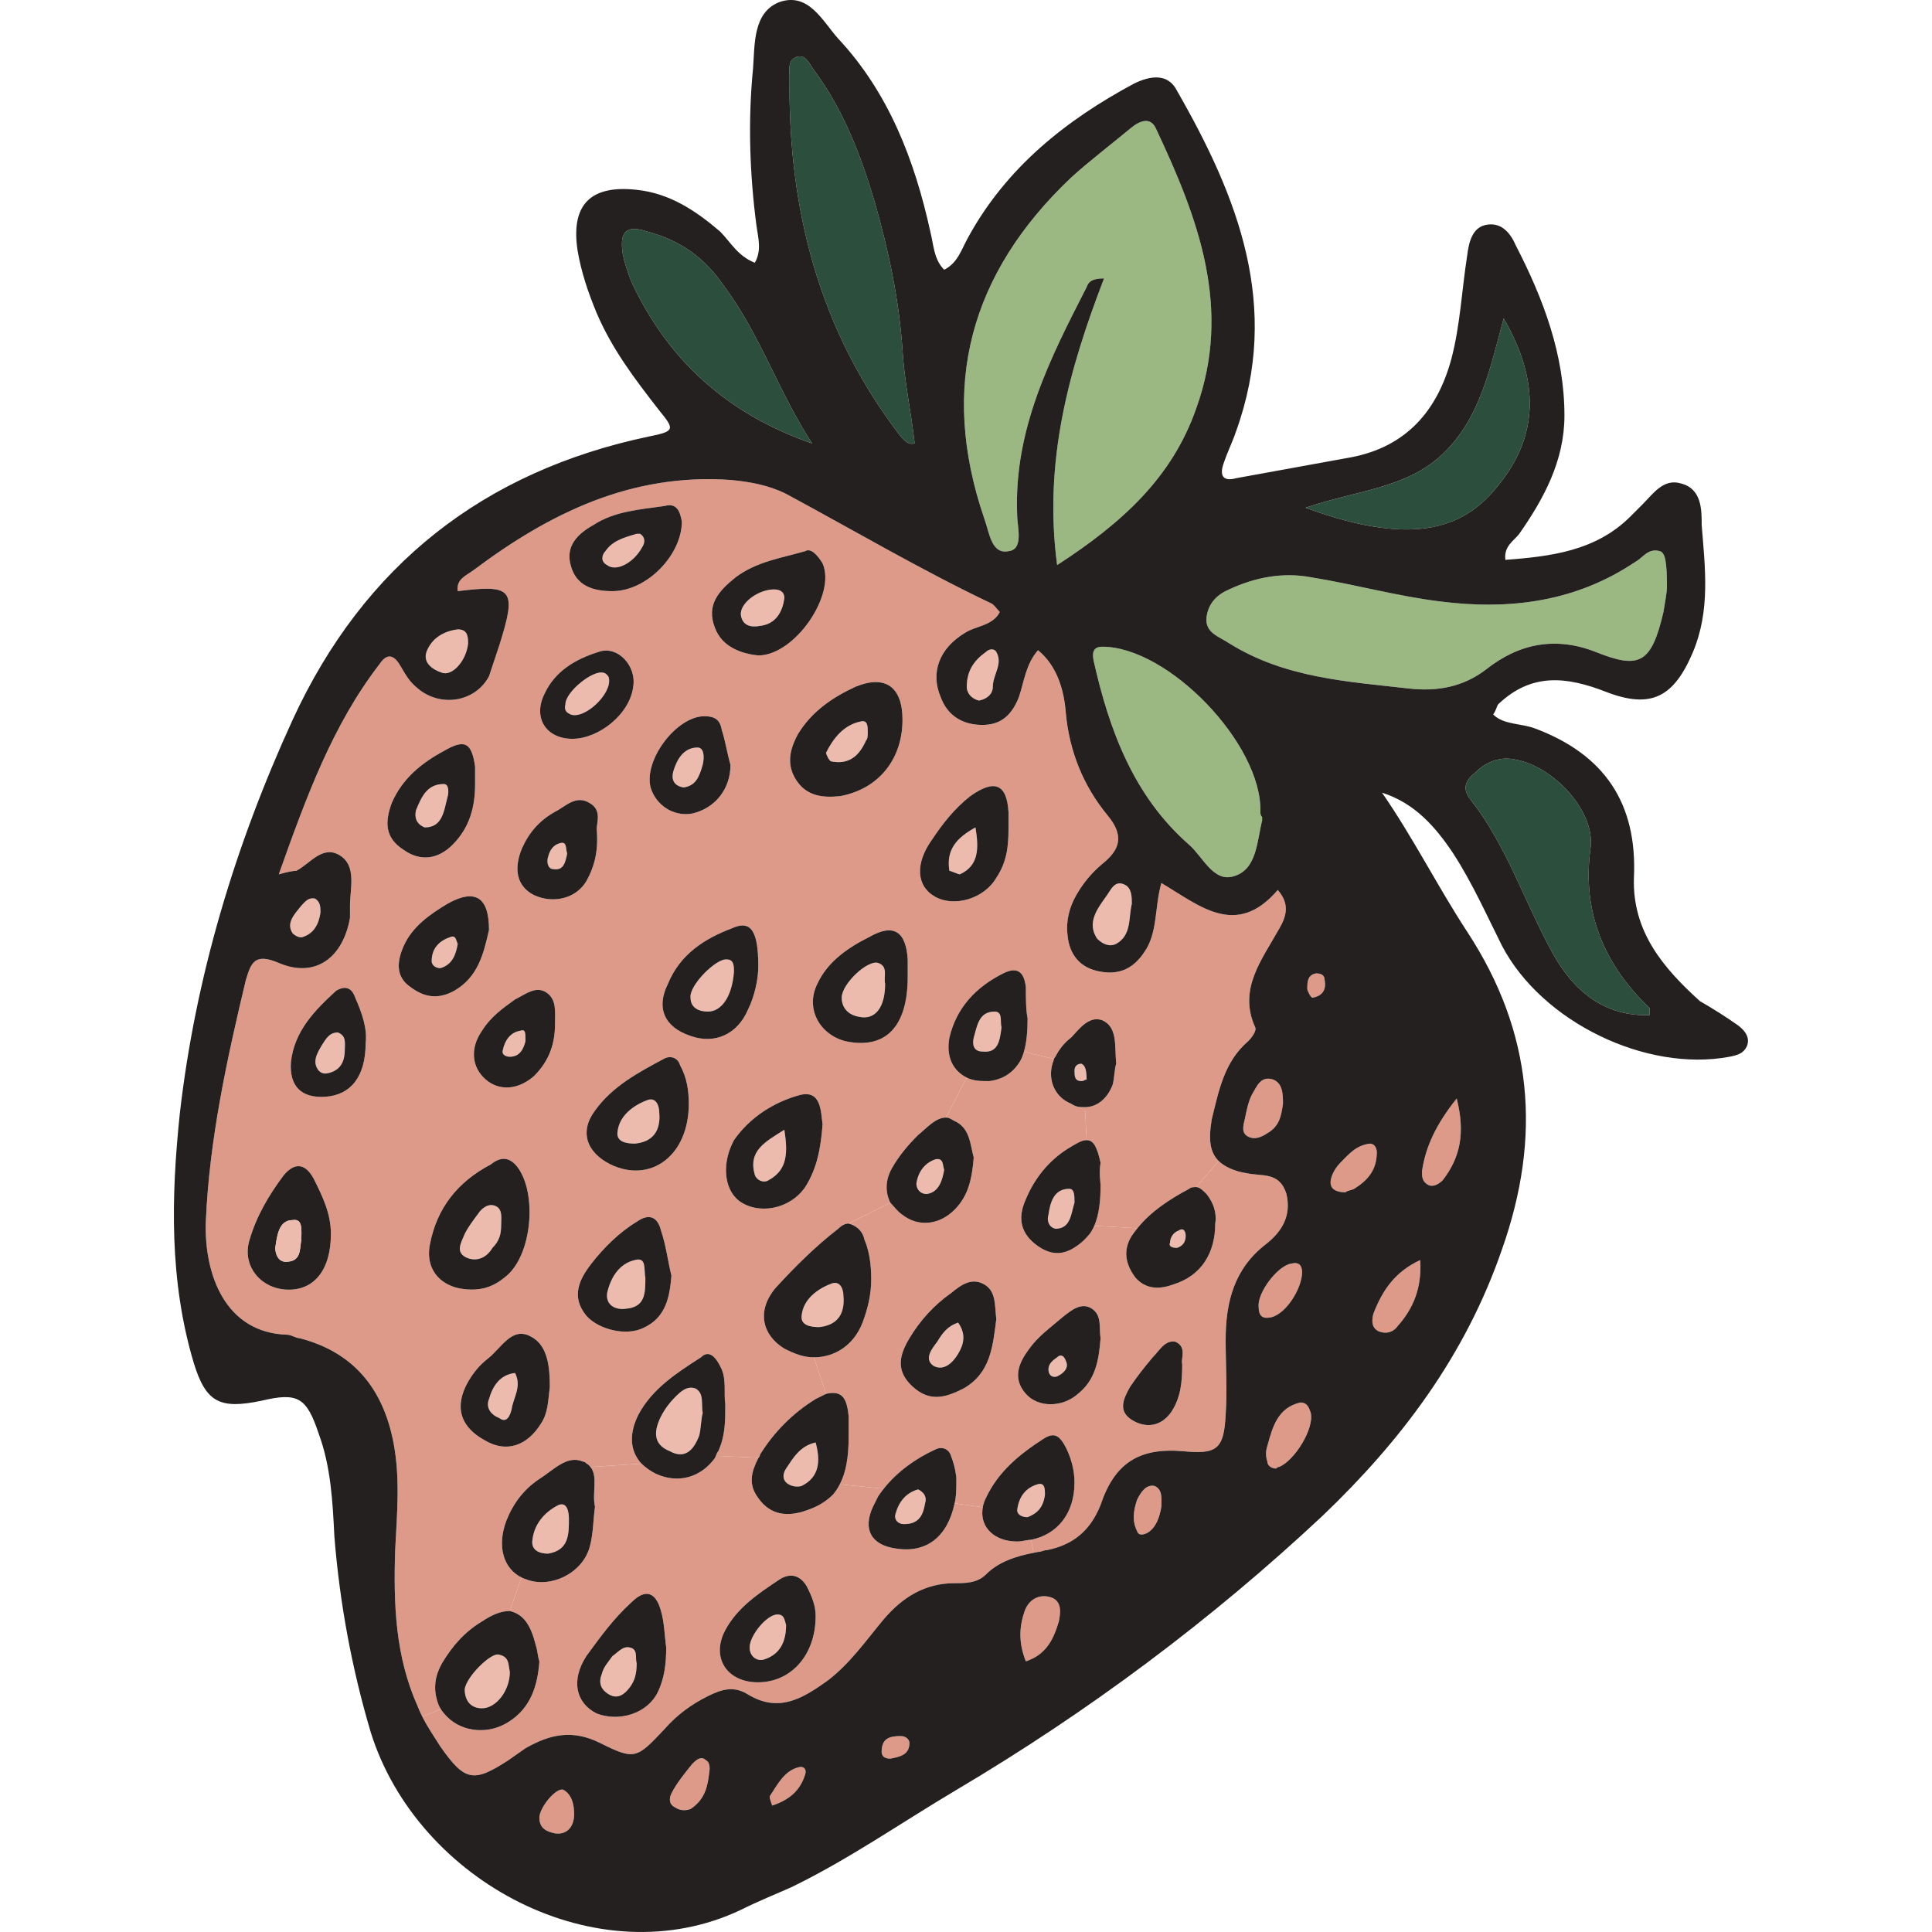 <?xml version="1.0" encoding="UTF-8"?>
<svg xmlns="http://www.w3.org/2000/svg" width="100" height="100" viewBox="0 0 100 100" fill="none">
  <path d="M85.921 28.529C86.191 28.619 86.281 29.069 86.281 30.418C86.281 30.598 86.191 31.137 86.101 31.677C85.472 34.374 84.842 34.644 82.594 33.745C80.525 32.936 78.637 33.295 76.928 34.644C75.759 35.544 74.41 35.813 72.882 35.633C69.734 35.274 66.497 35.094 63.619 33.295C63.08 32.936 62.36 32.756 62.45 31.947C62.54 31.227 62.99 30.777 63.619 30.508C64.968 29.878 66.407 29.608 67.846 29.878C70.094 30.238 72.342 30.867 74.59 31.137C78.187 31.587 81.605 31.137 84.662 29.069C85.022 28.889 85.292 28.349 85.921 28.529Z" fill="#9CB882"></path>
  <path d="M85.382 52.18V52.54C83.043 52.63 81.425 51.281 80.346 49.302C78.907 46.694 78.007 43.817 76.119 41.389C75.669 40.849 75.849 40.4 76.299 40.04C76.928 39.41 77.648 39.141 78.457 39.321C80.436 39.68 82.594 42.018 82.324 43.907C81.874 47.234 83.043 49.932 85.382 52.18Z" fill="#2C4E3C"></path>
  <path d="M77.828 16.479C79.716 19.716 79.626 22.594 77.558 25.112C75.939 27.18 73.421 28.439 67.576 26.281C70.184 25.382 72.792 25.292 74.68 23.493C76.569 21.695 77.108 19.177 77.828 16.479Z" fill="#2C4E3C"></path>
  <path d="M75.4 56.856C75.849 58.655 75.579 59.914 74.68 61.083C74.5 61.263 74.231 61.443 73.961 61.353C73.601 61.173 73.601 60.903 73.601 60.633C73.781 59.374 74.32 58.205 75.4 56.856Z" fill="#DE9A88"></path>
  <path d="M73.511 65.219C73.601 66.658 73.151 67.737 72.342 68.637C72.162 68.906 71.803 69.086 71.353 68.906C70.993 68.727 70.993 68.367 71.083 68.007C71.533 66.838 72.162 65.849 73.511 65.219Z" fill="#DE9A88"></path>
  <path d="M70.903 59.194C71.173 59.194 71.263 59.464 71.263 59.644C71.263 60.543 70.813 61.083 70.094 61.532C69.914 61.622 69.734 61.622 69.644 61.712C69.015 61.712 68.745 61.443 68.925 60.903C69.015 60.633 69.195 60.363 69.375 60.184C69.824 59.734 70.184 59.284 70.903 59.194Z" fill="#DE9A88"></path>
  <path d="M68.565 50.741C68.655 51.191 68.475 51.551 67.936 51.641C67.846 51.641 67.666 51.281 67.666 51.191C67.666 50.831 67.666 50.471 68.116 50.382C68.385 50.382 68.565 50.471 68.565 50.741Z" fill="#DE9A88"></path>
  <path d="M67.846 73.133C68.026 73.942 67.037 75.561 66.227 75.921C66.227 75.921 66.137 75.921 66.047 76.011C65.778 76.011 65.598 75.831 65.598 75.651C65.508 75.381 65.508 75.111 65.598 74.842C65.867 73.852 66.137 72.863 67.306 72.593C67.666 72.593 67.756 72.863 67.846 73.133Z" fill="#DE9A88"></path>
  <path d="M66.857 65.399C67.216 65.309 67.396 65.489 67.396 65.849C67.396 66.658 66.587 68.007 65.778 68.187C65.328 68.277 65.148 68.097 65.148 67.647C65.058 66.928 66.137 65.489 66.857 65.399Z" fill="#DE9A88"></path>
  <path d="M66.587 61.802C66.857 62.971 66.317 63.781 65.508 64.41C63.889 65.669 63.439 67.378 63.439 69.356C63.439 70.615 63.529 71.964 63.439 73.223C63.349 75.022 62.99 75.291 61.191 75.111C58.943 74.931 57.684 75.741 56.965 77.899C56.425 79.248 55.526 79.967 54.177 80.237C53.997 80.237 53.907 80.327 53.727 80.327C53.655 80.345 53.574 80.354 53.502 80.372L53.368 79.698C54.717 79.428 55.616 78.349 55.616 76.73C55.616 76.101 55.436 75.381 55.076 74.752C54.806 74.302 54.537 74.122 53.997 74.482C52.738 75.291 51.659 76.191 51.029 77.539C50.958 77.674 50.895 77.863 50.868 78.016L49.411 77.809C49.501 77.45 49.501 77 49.501 76.55C49.501 76.37 49.411 75.831 49.231 75.381C49.141 75.022 48.781 74.842 48.422 75.022C47.397 75.489 46.443 76.172 45.742 77.054L43.467 76.829C43.772 76.245 43.925 75.471 43.925 74.392V73.313C43.835 72.324 43.566 71.964 42.756 72.144L42.127 70.255C43.206 70.255 44.195 69.626 44.645 68.457C44.914 67.737 45.094 67.018 45.094 66.209C45.094 65.489 45.004 64.77 44.735 64.14C44.645 63.691 44.285 63.421 43.925 63.331L46.084 62.252C46.263 62.432 46.443 62.702 46.713 62.881C47.522 63.511 48.602 63.421 49.411 62.612C50.13 61.892 50.31 60.993 50.4 59.914C50.22 59.284 50.22 58.385 49.411 58.025C49.231 57.935 49.141 57.846 48.961 57.846L50.04 55.777C50.4 55.957 50.76 55.957 51.209 55.957C51.929 55.867 52.468 55.507 52.828 54.878C52.9 54.743 52.954 54.599 52.999 54.437L54.555 54.815C54.555 54.815 54.537 54.86 54.537 54.878C54.177 55.777 54.537 56.766 55.436 57.126C55.706 57.306 55.886 57.306 56.155 57.306L56.245 59.014C55.975 59.014 55.706 59.194 55.256 59.464C54.267 60.094 53.547 60.993 53.098 62.072C52.648 63.061 52.828 63.87 53.727 64.5C54.627 65.129 55.346 64.86 56.065 64.23C56.245 64.05 56.425 63.87 56.515 63.691C56.56 63.61 56.605 63.529 56.641 63.448L58.871 63.574C58.772 63.7 58.673 63.826 58.583 63.961C58.134 64.68 58.224 65.399 58.763 66.119C59.303 66.748 60.022 66.748 60.742 66.478C62.18 66.029 62.9 64.86 62.9 63.331C62.99 62.791 62.81 62.252 62.45 61.802C62.27 61.622 62.09 61.443 61.911 61.443L63.08 60.094C63.349 60.363 63.889 60.633 64.519 60.723C65.328 60.903 66.227 60.633 66.587 61.802ZM61.191 70.615C61.101 70.345 61.461 69.716 60.831 69.446C60.292 69.356 60.022 69.896 59.663 70.255C59.213 70.795 58.853 71.245 58.493 71.784C58.134 72.414 57.864 73.043 58.583 73.493C59.303 73.942 60.112 73.852 60.652 73.043C61.101 72.324 61.191 71.604 61.191 70.615ZM56.965 69.266C56.875 68.727 57.055 68.097 56.515 67.737C55.975 67.378 55.436 67.827 54.986 68.187C54.357 68.727 53.727 69.176 53.278 69.806C52.738 70.525 52.378 71.335 53.098 72.144C53.727 72.863 54.986 72.863 55.796 72.144C56.695 71.424 56.875 70.435 56.965 69.266ZM49.86 71.874C51.299 71.065 51.389 69.626 51.569 68.277C51.479 67.558 51.569 66.838 50.94 66.478C50.31 66.119 49.77 66.478 49.231 66.928C48.332 67.558 47.612 68.367 47.073 69.266C46.533 70.165 46.353 70.975 47.253 71.784C48.152 72.593 48.961 72.324 49.86 71.874Z" fill="#DE9A88"></path>
  <path d="M66.137 46.065C66.767 46.785 66.587 47.414 66.227 48.043C65.328 49.662 64.069 51.191 64.968 53.169C65.058 53.349 64.788 53.709 64.609 53.889C63.349 54.968 63.08 56.496 62.72 57.935C62.54 59.014 62.63 59.644 63.08 60.094L61.911 61.443C61.821 61.443 61.641 61.443 61.551 61.532C60.526 62.081 59.573 62.702 58.871 63.574L56.641 63.448C56.893 62.854 56.965 62.144 56.965 61.353C56.965 61.173 56.875 60.723 56.965 60.184C56.785 59.374 56.605 59.014 56.245 59.014L56.155 57.306C56.785 57.306 57.324 56.856 57.594 56.137C57.684 55.777 57.684 55.328 57.774 55.058C57.684 54.158 57.864 53.169 57.055 52.809C56.335 52.54 55.796 53.349 55.436 53.709C55.076 53.979 54.806 54.338 54.627 54.698C54.627 54.698 54.573 54.752 54.555 54.815L52.999 54.437C53.134 53.97 53.188 53.394 53.188 52.72C53.098 52.27 53.098 51.641 53.098 51.101C53.008 50.292 52.648 50.022 51.929 50.382C50.49 51.101 49.501 52.18 49.141 53.709C48.961 54.698 49.321 55.417 50.04 55.777L48.961 57.845C48.422 57.845 47.972 58.385 47.522 58.745C46.983 59.284 46.533 59.824 46.173 60.453C45.814 61.083 45.814 61.712 46.084 62.252L43.925 63.331C43.745 63.331 43.566 63.421 43.386 63.601C42.217 64.5 41.138 65.579 40.148 66.658C39.159 67.827 39.429 69.086 40.598 69.806C41.138 70.076 41.587 70.255 42.127 70.255L42.756 72.144L42.217 72.413C41.048 73.133 40.059 74.122 39.339 75.291C39.339 75.363 39.285 75.426 39.267 75.453L37.055 75.354C37.1 75.246 37.109 75.183 37.181 75.111C37.541 74.302 37.541 73.583 37.541 72.683C37.451 72.054 37.63 71.334 37.271 70.705C37.091 70.345 36.731 69.806 36.282 70.255C35.023 71.065 33.764 71.874 33.044 73.223C32.595 74.122 32.595 74.931 33.044 75.561C33.089 75.633 33.143 75.696 33.206 75.759L30.562 75.93C30.508 75.858 30.436 75.795 30.346 75.741C30.287 75.681 30.227 75.651 30.167 75.651C29.357 75.291 28.638 76.1 27.918 76.55C27.109 77.09 26.57 77.809 26.21 78.708C25.715 80.021 26.048 81.181 26.992 81.649L26.39 83.385C25.94 83.385 25.49 83.564 24.951 83.924C24.052 84.464 23.422 85.183 22.883 86.082C22.523 86.712 22.433 87.341 22.613 87.971C22.658 88.151 22.721 88.313 22.811 88.457L21.857 88.852C21.767 88.681 21.695 88.51 21.624 88.331C20.454 85.723 20.365 83.025 20.454 80.237C20.544 78.349 20.724 76.55 20.365 74.662C19.825 71.874 18.296 69.986 15.508 69.266C15.329 69.266 15.059 69.086 14.879 69.086C11.642 68.996 10.563 65.939 10.652 63.241C10.832 59.014 11.732 54.878 12.721 50.741C12.991 49.842 13.17 49.302 14.429 49.842C16.318 50.651 17.757 49.572 18.116 47.504V46.874C18.116 45.975 18.476 44.806 17.577 44.267C16.678 43.727 16.048 44.716 15.329 45.076C15.239 45.076 15.059 45.076 14.429 45.256C15.868 41.209 17.217 37.522 19.645 34.375C20.005 33.835 20.365 33.835 20.724 34.465C20.994 34.914 21.174 35.274 21.624 35.633C22.793 36.623 24.591 36.353 25.311 35.004L25.85 33.385C26.749 30.508 26.57 30.238 23.692 30.598C23.602 29.968 24.142 29.788 24.501 29.518C28.458 26.551 32.684 24.483 37.81 24.842C38.8 24.932 39.789 25.112 40.688 25.562C44.195 27.45 47.702 29.518 51.299 31.227C51.479 31.317 51.569 31.497 51.749 31.677C51.389 32.396 50.49 32.396 49.95 32.756C48.602 33.565 48.152 34.824 48.691 36.083C49.051 37.072 49.861 37.522 50.85 37.522C51.839 37.522 52.379 36.982 52.738 36.083C53.008 35.274 53.098 34.375 53.727 33.655C54.717 34.465 55.076 35.724 55.166 36.892C55.346 38.871 56.066 40.669 57.324 42.198C58.224 43.277 57.954 43.997 57.055 44.716C56.515 45.166 56.066 45.705 55.706 46.335C55.346 46.964 55.166 47.684 55.256 48.403C55.346 49.392 55.886 50.112 56.965 50.292C57.954 50.471 58.673 50.112 59.213 49.302C59.932 48.313 59.752 46.964 60.112 45.705C62.091 46.874 63.979 48.583 66.137 46.065ZM52.199 42.918V42.018C52.109 40.58 51.479 40.31 50.22 41.209C49.411 41.839 48.781 42.648 48.242 43.457C47.343 44.716 47.432 45.885 48.422 46.425C49.411 46.964 50.94 46.515 51.569 45.436C52.109 44.626 52.199 43.817 52.199 42.918ZM46.983 50.561V49.662C46.893 48.223 46.264 47.774 45.005 48.493C43.925 49.033 42.846 49.752 42.307 50.921C41.677 52.18 42.397 53.529 43.745 53.889C45.814 54.338 46.983 53.169 46.983 50.561ZM43.476 41.209C45.454 40.849 46.713 39.321 46.713 37.252C46.713 35.544 45.814 34.914 44.285 35.544C43.116 36.083 42.037 36.803 41.318 37.972C40.868 38.781 40.688 39.59 41.228 40.4C41.767 41.209 42.577 41.299 43.476 41.209ZM39.249 33.925C41.138 33.925 43.296 30.777 42.577 29.159C42.307 28.709 41.947 28.349 41.677 28.529C40.418 28.889 39.159 29.069 38.08 29.878C37.181 30.598 36.551 31.317 37.001 32.486C37.361 33.475 38.35 33.835 39.249 33.925ZM41.677 61.443C42.307 60.453 42.486 59.374 42.577 58.205C42.486 57.486 42.486 56.407 41.407 56.676C40.059 57.036 38.8 57.845 37.99 59.014C37.361 60.184 37.451 61.532 38.26 62.162C39.249 62.881 40.868 62.611 41.677 61.443ZM38.71 52.27C39.069 51.551 39.249 50.651 39.249 50.022C39.249 48.223 38.889 47.594 37.9 48.043C36.462 48.583 35.203 49.392 34.573 50.921C33.944 52.18 34.393 53.169 35.742 53.619C37.001 54.069 38.17 53.529 38.71 52.27ZM37.81 39.59C37.63 38.961 37.541 38.331 37.361 37.792C37.271 37.252 37.001 37.072 36.462 37.072C35.023 37.072 33.314 39.321 33.674 40.759C33.944 41.659 34.843 42.288 35.832 42.108C37.001 41.839 37.81 40.849 37.81 39.59ZM35.652 57.126C35.652 56.496 35.562 55.777 35.203 55.148C35.113 54.788 34.753 54.608 34.393 54.788C33.044 55.507 31.695 56.227 30.796 57.486C29.987 58.565 30.346 59.644 31.605 60.273C33.674 61.263 35.652 59.824 35.652 57.126ZM35.292 27.001C35.203 26.461 35.023 26.011 34.393 26.191C33.134 26.371 31.785 26.461 30.706 27.18C29.897 27.63 29.267 28.26 29.537 29.249C29.807 30.328 30.706 30.598 31.695 30.598C33.494 30.598 35.292 28.709 35.292 27.001ZM33.314 68.727C34.483 68.187 34.663 67.108 34.753 66.029C34.573 65.309 34.483 64.5 34.213 63.691C34.033 62.971 33.584 62.791 32.954 63.241C32.055 63.781 31.246 64.59 30.616 65.399C29.987 66.209 29.537 67.108 30.346 68.097C30.976 68.817 32.415 69.176 33.314 68.727ZM32.775 35.544C32.954 34.465 31.965 33.385 30.976 33.745C29.807 34.105 28.728 34.734 28.188 35.903C27.559 37.162 28.278 38.241 29.627 38.241C30.976 38.241 32.595 36.982 32.775 35.544ZM30.886 42.918C30.886 42.558 31.156 41.928 30.526 41.569C29.807 41.119 29.267 41.749 28.728 42.018C27.918 42.468 27.379 43.097 27.019 43.907C26.57 44.986 26.749 45.885 27.649 46.335C28.638 46.785 29.807 46.515 30.346 45.615C30.796 44.806 30.976 43.997 30.886 42.918ZM28.728 52.989C28.728 52.36 28.818 51.73 28.278 51.371C27.739 51.011 27.199 51.461 26.659 51.73C26.03 52.18 25.401 52.63 24.951 53.349C24.321 54.248 24.411 55.238 25.131 55.867C25.85 56.496 26.839 56.407 27.649 55.687C28.458 54.878 28.728 53.979 28.728 52.989ZM28.458 71.784C28.458 70.795 28.368 69.626 27.469 69.176C26.48 68.637 25.94 69.806 25.221 70.345C24.771 70.705 24.501 71.065 24.231 71.514C23.512 72.773 23.782 73.852 25.131 74.572C26.21 75.201 27.289 74.842 28.008 73.672C28.368 73.133 28.368 72.504 28.458 71.784ZM26.12 66.119C27.559 65.04 27.828 61.712 26.749 60.363C26.3 59.824 25.85 59.914 25.401 60.273C23.692 61.173 22.613 62.522 22.253 64.41C21.983 65.759 22.883 66.748 24.411 66.748C25.041 66.748 25.58 66.568 26.12 66.119ZM23.512 51.281C24.771 50.561 25.041 49.302 25.311 48.133C25.311 46.425 24.591 45.975 23.152 46.785C22.253 47.324 21.354 47.953 20.904 48.943C20.544 49.752 20.454 50.561 21.264 51.101C21.983 51.641 22.703 51.73 23.512 51.281ZM24.591 40.58V39.68C24.411 38.421 24.052 38.241 22.973 38.871C21.803 39.5 20.814 40.31 20.275 41.569C19.915 42.558 19.915 43.367 20.904 43.997C21.803 44.626 22.703 44.446 23.422 43.727C24.321 42.828 24.591 41.749 24.591 40.58ZM18.926 53.979C19.016 53.259 18.746 52.45 18.386 51.641C18.206 51.101 17.847 51.011 17.397 51.281C16.318 52.27 15.239 53.349 15.059 54.968C14.969 56.227 15.598 56.856 16.857 56.766C18.116 56.676 18.926 55.777 18.926 53.979ZM17.127 63.87C17.127 62.791 16.678 61.892 16.228 60.993C15.778 60.184 15.239 60.184 14.699 60.813C13.89 61.892 13.26 62.971 12.901 64.23C12.541 65.489 13.44 66.658 14.789 66.748C16.228 66.838 17.127 65.759 17.127 63.87Z" fill="#DE9A88"></path>
  <path d="M65.867 55.867C66.407 56.047 66.407 56.676 66.407 57.126C66.317 57.755 66.227 58.295 65.598 58.655C65.328 58.835 64.968 59.014 64.608 58.835C64.249 58.655 64.339 58.295 64.429 57.935C64.519 57.486 64.608 57.036 64.788 56.676C65.058 56.227 65.238 55.687 65.867 55.867Z" fill="#DE9A88"></path>
  <path d="M65.328 42.288V42.468C65.058 43.547 65.058 44.986 63.889 45.346C62.81 45.705 62.27 44.356 61.551 43.727C58.673 41.209 57.414 37.792 56.605 34.195C56.515 33.745 56.605 33.475 57.055 33.475C60.472 33.475 65.328 38.511 65.238 42.018C65.238 42.108 65.238 42.198 65.328 42.288Z" fill="#9CB882"></path>
  <path d="M59.842 6.677C62.001 11.263 63.799 15.94 61.911 21.155C60.652 24.752 58.044 27.09 54.717 29.249C53.997 23.853 55.346 19.087 57.145 14.411C56.515 14.411 56.335 14.591 56.245 14.861C54.357 18.547 52.468 22.235 52.648 26.641C52.648 27.27 53.008 28.439 52.199 28.529C51.299 28.709 51.209 27.54 50.94 26.821C48.602 19.986 50.22 14.141 55.436 9.195C56.425 8.296 57.504 7.487 58.583 6.587C59.033 6.228 59.572 6.048 59.842 6.677Z" fill="#9CB882"></path>
  <path d="M61.011 63.691C61.281 63.511 61.371 63.781 61.371 63.96C61.371 64.32 61.191 64.5 60.921 64.59C60.652 64.59 60.472 64.5 60.562 64.32C60.562 64.05 60.742 63.781 61.011 63.691Z" fill="#ECBBAE"></path>
  <path d="M59.752 76.91C60.202 77.09 60.112 77.629 60.112 77.989C60.022 78.529 59.842 79.068 59.393 79.338C59.213 79.428 58.943 79.518 58.853 79.248C58.583 78.708 58.673 78.169 58.853 77.629C59.033 77.27 59.303 76.82 59.752 76.91Z" fill="#DE9A88"></path>
  <path d="M58.583 46.784C58.404 47.504 58.583 48.403 57.774 48.853C57.414 49.033 57.055 48.853 56.785 48.583C56.245 47.774 56.785 47.054 57.234 46.425C57.504 46.065 57.684 45.525 58.224 45.795C58.583 45.975 58.583 46.425 58.583 46.784Z" fill="#ECBBAE"></path>
  <path d="M56.245 55.957C56.245 55.777 56.155 55.957 55.975 55.957C55.616 55.957 55.616 55.687 55.616 55.417C55.616 55.237 55.706 55.058 55.975 55.058C56.155 55.148 56.245 55.328 56.245 55.957Z" fill="#ECBBAE"></path>
  <path d="M55.616 62.252C55.436 62.791 55.436 63.601 54.627 63.601C54.267 63.511 54.177 63.151 54.267 62.881C54.357 62.252 54.537 61.532 55.346 61.532C55.616 61.532 55.616 61.892 55.616 62.252Z" fill="#ECBBAE"></path>
  <path d="M55.166 70.435C55.346 70.795 55.076 71.065 54.717 71.245C54.447 71.335 54.267 71.155 54.267 70.885C54.267 70.615 54.447 70.435 54.717 70.255C54.896 70.076 55.076 70.165 55.166 70.435Z" fill="#ECBBAE"></path>
  <path d="M54.357 82.665C54.986 82.845 54.896 83.475 54.806 83.924C54.537 84.823 54.177 85.633 53.098 85.993C52.738 85.093 52.738 84.284 53.008 83.475C53.188 82.845 53.727 82.485 54.357 82.665Z" fill="#DE9A88"></path>
  <path d="M53.727 76.82C54.087 76.73 54.087 77.09 54.087 77.359C53.997 78.079 53.637 78.349 53.188 78.528C52.828 78.528 52.648 78.349 52.648 78.169C52.738 77.449 53.098 77 53.727 76.82Z" fill="#ECBBAE"></path>
  <path d="M53.368 79.698L53.503 80.372C52.585 80.552 51.695 80.831 51.03 81.496C50.58 81.946 49.95 81.946 49.411 81.946C47.882 81.946 46.713 82.665 45.724 83.834C44.825 84.913 44.015 86.082 42.846 86.982C41.587 87.881 40.328 88.69 38.71 87.701C37.99 87.251 37.361 87.431 36.641 87.791C35.742 88.241 35.023 88.78 34.393 89.5C32.954 91.028 32.864 91.118 31.066 90.219C29.627 89.5 28.458 89.769 27.199 90.489C26.929 90.669 26.57 90.939 26.3 91.118C24.501 92.287 24.052 92.197 22.793 90.399C22.451 89.859 22.118 89.374 21.857 88.852L22.811 88.457C22.901 88.6 23.017 88.735 23.152 88.87C23.962 89.68 25.311 89.769 26.3 89.14C27.469 88.421 27.828 87.251 27.918 85.993C27.828 85.723 27.828 85.453 27.739 85.183C27.469 84.104 27.109 83.564 26.39 83.385L26.992 81.649C27.082 81.694 27.181 81.73 27.289 81.766C28.548 82.216 30.167 81.406 30.526 80.057C30.706 79.428 30.706 78.618 30.796 77.989C30.634 77.279 30.967 76.433 30.562 75.93L33.206 75.759C33.404 75.957 33.674 76.145 33.944 76.28C35.113 76.82 36.282 76.46 37.001 75.471C37.019 75.426 37.037 75.39 37.055 75.354L39.267 75.453L39.249 75.471C38.889 76.191 38.71 76.82 39.249 77.539C39.879 78.439 40.778 78.529 41.767 78.169C42.307 77.989 42.756 77.719 43.116 77.359C43.251 77.198 43.368 77.027 43.467 76.829L45.742 77.054C45.643 77.18 45.544 77.315 45.454 77.45L45.184 77.989C44.645 79.158 45.094 79.967 46.353 80.147C47.972 80.417 49.051 79.518 49.411 77.809L50.868 78.016C50.868 78.07 50.85 78.124 50.85 78.169C50.76 79.068 51.479 79.788 52.648 79.788C52.918 79.788 53.188 79.698 53.368 79.698ZM42.217 83.654C42.217 83.115 42.037 82.665 41.767 82.126C41.407 81.496 40.868 81.406 40.328 81.766C39.249 82.485 38.17 83.205 37.541 84.374C36.821 85.723 37.541 86.982 39.069 87.072C40.868 87.162 42.217 85.723 42.217 83.654ZM34.483 85.273C34.393 84.644 34.393 84.014 34.213 83.385C33.944 82.395 33.404 82.216 32.684 82.935C31.785 83.744 31.066 84.734 30.346 85.723C29.537 86.982 29.807 88.151 30.886 88.69C32.055 89.14 33.494 88.69 34.033 87.611C34.393 86.892 34.483 86.082 34.483 85.273Z" fill="#DE9A88"></path>
  <path d="M51.569 33.745C51.929 34.375 51.389 34.914 51.389 35.544C51.389 35.903 51.12 36.173 50.67 36.263C50.31 36.173 50.04 35.903 50.04 35.544C50.04 34.734 50.4 34.195 51.029 33.745C51.209 33.565 51.479 33.565 51.569 33.745Z" fill="#ECBBAE"></path>
  <path d="M51.479 52.36C51.929 52.36 51.749 52.9 51.839 53.169C51.749 53.889 51.659 54.518 50.85 54.428C50.4 54.428 50.31 54.069 50.4 53.709C50.58 53.079 50.67 52.36 51.479 52.36Z" fill="#ECBBAE"></path>
  <path d="M50.49 42.828C50.67 43.907 50.67 44.806 49.681 45.256C49.591 45.256 49.231 45.076 49.141 45.076C48.961 43.997 49.501 43.367 50.49 42.828Z" fill="#ECBBAE"></path>
  <path d="M49.591 68.457C50.04 69.086 49.861 69.626 49.591 70.076C49.321 70.525 48.871 70.975 48.332 70.705C47.792 70.345 48.242 69.806 48.512 69.446C48.781 68.996 49.051 68.637 49.591 68.457Z" fill="#ECBBAE"></path>
  <path d="M48.422 60.004C48.871 59.914 48.781 60.363 48.871 60.543C48.781 61.083 48.602 61.712 47.972 61.802C47.612 61.802 47.432 61.532 47.432 61.263C47.522 60.633 47.882 60.184 48.422 60.004Z" fill="#ECBBAE"></path>
  <path d="M47.522 77.09C47.882 77.27 47.972 77.539 47.882 77.809C47.792 78.349 47.612 78.888 46.803 78.888C46.443 78.888 46.263 78.618 46.353 78.349C46.533 77.719 46.893 77.27 47.522 77.09Z" fill="#ECBBAE"></path>
  <path d="M47.343 22.954C46.983 23.044 46.803 22.774 46.623 22.594C42.397 17.109 40.778 10.814 40.868 3.979C40.868 3.62 40.778 3.17 41.138 2.99C41.677 2.72 41.857 3.26 42.127 3.62C43.656 5.688 44.555 8.026 45.274 10.454C45.994 12.972 46.533 15.49 46.713 18.098C46.803 19.716 47.163 21.335 47.343 22.954Z" fill="#2C4E3C"></path>
  <path d="M46.623 89.859C46.893 89.859 47.073 90.039 47.073 90.219C47.073 90.849 46.533 90.939 46.084 91.028C45.724 91.028 45.634 90.849 45.634 90.669C45.634 89.949 46.084 89.859 46.623 89.859Z" fill="#DE9A88"></path>
  <path d="M45.454 49.842C45.994 50.022 45.724 50.561 45.814 50.921C45.814 52.18 45.274 52.809 44.465 52.63C43.925 52.54 43.566 52.18 43.566 51.641C43.566 50.921 44.914 49.662 45.454 49.842Z" fill="#ECBBAE"></path>
  <path d="M44.915 37.882C44.915 38.062 44.915 38.241 44.825 38.331C44.465 39.141 43.925 39.59 43.026 39.41C42.936 39.41 42.756 39.051 42.756 38.961C43.116 38.241 43.656 37.522 44.555 37.342C44.915 37.252 44.915 37.612 44.915 37.882Z" fill="#ECBBAE"></path>
  <path d="M43.656 67.072C43.745 68.061 43.296 68.601 42.397 68.691C41.947 68.691 41.407 68.601 41.497 68.061C41.587 67.252 42.307 66.712 43.026 66.442C43.476 66.263 43.656 66.712 43.656 67.072Z" fill="#ECBBAE"></path>
  <path d="M42.217 74.662C42.486 75.651 42.397 76.46 41.497 76.91C41.227 77 40.868 76.91 40.688 76.73C40.508 76.55 40.508 76.28 40.688 76.011C41.048 75.471 41.407 74.842 42.217 74.662Z" fill="#ECBBAE"></path>
  <path d="M41.317 91.478C41.587 91.388 41.767 91.568 41.677 91.838C41.407 92.737 40.778 93.187 39.968 93.456C39.879 93.187 39.789 93.007 39.879 92.917C40.238 92.377 40.598 91.658 41.317 91.478Z" fill="#DE9A88"></path>
  <path d="M40.598 58.475C40.778 59.644 40.778 60.543 39.789 61.083C39.519 61.263 39.159 61.083 39.069 60.813C38.71 59.554 39.609 59.104 40.598 58.475Z" fill="#ECBBAE"></path>
  <path d="M40.238 83.564C40.598 83.564 40.598 83.834 40.688 84.104C40.688 84.913 40.418 85.633 39.519 85.903C39.159 85.993 38.8 85.723 38.8 85.273C38.8 84.644 39.699 83.564 40.238 83.564Z" fill="#ECBBAE"></path>
  <path d="M37.451 14.771C39.339 17.288 40.328 20.346 42.037 22.954C37.63 21.425 34.573 18.637 32.684 14.591C32.505 14.141 32.325 13.601 32.235 13.152C32.055 11.983 32.415 11.623 33.494 11.983C35.202 12.432 36.461 13.332 37.451 14.771Z" fill="#2C4E3C"></path>
  <path d="M40.059 30.508C40.328 30.508 40.598 30.598 40.598 30.957C40.508 31.677 40.148 32.306 39.339 32.396C38.889 32.486 38.44 32.396 38.35 31.857C38.26 31.227 39.249 30.508 40.059 30.508Z" fill="#ECBBAE"></path>
  <path d="M37.63 49.662C37.99 49.662 37.99 50.022 37.99 50.291C37.9 51.55 37.361 52.36 36.641 52.36C36.192 52.36 35.742 52.18 35.742 51.64C35.652 51.011 37.091 49.572 37.63 49.662Z" fill="#ECBBAE"></path>
  <path d="M36.551 91.118C36.731 91.208 36.731 91.478 36.731 91.568C36.641 92.377 36.551 93.097 35.742 93.636C35.472 93.726 35.202 93.726 34.933 93.546C34.573 93.367 34.663 93.007 34.753 92.827C35.023 92.287 35.472 91.748 35.832 91.298C36.012 91.118 36.282 90.849 36.551 91.118Z" fill="#DE9A88"></path>
  <path d="M36.102 38.691C36.461 38.691 36.461 39.231 36.371 39.59C36.192 40.22 36.012 40.669 35.382 40.759C34.843 40.669 34.753 40.31 34.843 39.95C35.023 39.321 35.382 38.691 36.102 38.691Z" fill="#ECBBAE"></path>
  <path d="M36.371 73.133C36.282 73.493 36.282 73.942 36.192 74.302C35.922 75.022 35.472 75.561 34.663 75.111C33.764 74.752 33.854 74.032 34.213 73.313C34.393 72.953 34.663 72.593 34.933 72.324C35.203 72.054 35.562 71.694 36.012 71.874C36.461 72.144 36.282 72.683 36.371 73.133Z" fill="#ECBBAE"></path>
  <path d="M34.123 57.576C34.213 58.565 33.764 59.104 32.864 59.194C32.415 59.194 31.875 59.104 31.965 58.565C32.055 57.755 32.774 57.216 33.494 56.946C33.943 56.766 34.123 57.216 34.123 57.576Z" fill="#ECBBAE"></path>
  <path d="M33.404 66.119C33.404 66.928 33.404 67.647 32.415 67.737C31.875 67.827 31.335 67.558 31.425 66.928C31.605 66.119 32.055 65.399 32.864 65.219C33.494 65.04 33.314 65.759 33.404 66.119Z" fill="#ECBBAE"></path>
  <path d="M33.134 27.63C33.404 27.81 33.404 28.08 33.224 28.349C32.775 29.159 31.875 29.608 31.426 29.249C31.066 29.069 31.156 28.709 31.336 28.529C31.695 27.99 32.325 27.81 32.954 27.63H33.134Z" fill="#ECBBAE"></path>
  <path d="M32.954 86.082C32.954 86.622 32.864 86.982 32.595 87.341C32.325 87.701 31.965 87.971 31.515 87.701C31.066 87.431 30.976 87.072 31.156 86.622C31.246 86.262 31.515 85.993 31.695 85.723C31.965 85.543 32.235 85.183 32.595 85.273C33.044 85.363 32.864 85.813 32.954 86.082Z" fill="#ECBBAE"></path>
  <path d="M31.515 35.094C31.695 35.903 30.256 37.252 29.537 36.983C29.357 36.892 29.177 36.803 29.267 36.443C29.267 35.813 30.706 34.644 31.246 34.824C31.336 34.824 31.515 35.004 31.515 35.094Z" fill="#ECBBAE"></path>
  <path d="M29.447 78.618C29.447 79.428 29.447 80.237 28.368 80.417C27.918 80.417 27.469 80.237 27.559 79.698C27.648 78.888 28.188 78.259 28.907 77.899C29.357 77.719 29.447 78.259 29.447 78.618Z" fill="#ECBBAE"></path>
  <path d="M29.177 92.647C29.627 92.917 29.717 93.456 29.717 93.906C29.717 94.535 29.357 94.985 28.728 94.895C28.278 94.805 27.918 94.626 27.918 94.086C27.918 93.546 28.818 92.467 29.177 92.647Z" fill="#DE9A88"></path>
  <path d="M28.997 43.637C29.357 43.547 29.267 43.907 29.357 44.176C29.267 44.626 29.177 45.076 28.638 44.986C28.368 44.986 28.278 44.626 28.368 44.356C28.458 43.997 28.638 43.727 28.997 43.637Z" fill="#ECBBAE"></path>
  <path d="M26.929 53.349C27.199 53.259 27.199 53.439 27.199 53.889C27.109 54.248 26.929 54.698 26.39 54.698C26.21 54.698 25.94 54.608 26.03 54.338C26.12 53.889 26.39 53.439 26.929 53.349Z" fill="#ECBBAE"></path>
  <path d="M26.659 71.065C27.019 71.784 26.57 72.324 26.48 72.953C26.39 73.313 26.21 73.672 25.85 73.403C25.401 73.223 25.131 72.863 25.311 72.414C25.49 71.784 25.85 71.155 26.659 71.065Z" fill="#ECBBAE"></path>
  <path d="M26.39 86.532C26.39 87.521 25.67 88.421 24.951 88.421C24.321 88.421 24.052 87.971 24.052 87.431C24.141 86.802 25.311 85.633 25.76 85.633C26.39 85.723 26.3 86.172 26.39 86.532Z" fill="#ECBBAE"></path>
  <path d="M25.67 62.432C26.03 62.611 25.94 63.061 25.94 63.421C25.94 63.87 25.85 64.23 25.49 64.59C25.221 65.04 24.771 65.309 24.231 65.129C23.512 64.86 23.872 64.32 24.052 63.87C24.231 63.511 24.501 63.151 24.771 62.791C24.951 62.522 25.311 62.252 25.67 62.432Z" fill="#ECBBAE"></path>
  <path d="M23.692 32.576C24.142 32.576 24.231 32.846 24.231 33.295C24.142 34.195 23.422 35.004 22.883 34.824C22.343 34.644 21.893 34.285 22.073 33.745C22.343 33.026 22.972 32.666 23.692 32.576Z" fill="#ECBBAE"></path>
  <path d="M23.332 48.493C23.602 48.403 23.602 48.673 23.692 48.853C23.602 49.392 23.422 49.932 22.793 50.112C22.523 50.112 22.343 49.932 22.343 49.752C22.343 49.033 22.793 48.673 23.332 48.493Z" fill="#ECBBAE"></path>
  <path d="M22.972 40.58C23.242 40.58 23.242 41.029 23.152 41.299C22.972 42.018 22.883 42.828 21.983 42.828C21.534 42.648 21.444 42.288 21.534 41.928C21.803 41.299 22.073 40.58 22.972 40.58Z" fill="#ECBBAE"></path>
  <path d="M17.487 53.439C17.936 53.619 17.847 53.979 17.847 54.338C17.847 54.878 17.667 55.328 17.127 55.507C16.857 55.597 16.678 55.597 16.498 55.417C16.138 54.968 16.408 54.518 16.678 54.069C16.857 53.799 17.037 53.439 17.487 53.439Z" fill="#ECBBAE"></path>
  <path d="M16.318 46.515C16.588 46.694 16.588 46.964 16.588 47.234C16.498 47.864 16.228 48.313 15.688 48.493C15.508 48.583 15.239 48.403 15.149 48.313C14.789 47.774 15.239 47.324 15.598 46.874C15.778 46.694 15.958 46.425 16.318 46.515Z" fill="#ECBBAE"></path>
  <path d="M89.968 53.079C89.338 52.63 88.619 52.18 87.989 51.82C86.101 50.112 84.482 48.223 84.572 45.435C84.752 41.569 83.043 39.051 79.446 37.702C78.727 37.432 77.828 37.522 77.288 36.982C77.468 36.713 77.468 36.533 77.558 36.443C79.266 34.824 81.065 35.004 83.133 35.813C85.472 36.713 86.641 36.083 87.63 33.745C88.529 31.587 88.259 29.429 88.079 27.18C88.079 26.371 88.079 25.292 87 25.022C86.101 24.752 85.561 25.562 85.022 26.101L84.392 26.731C82.594 28.529 80.256 28.799 77.918 28.979C77.828 28.259 78.367 27.99 78.637 27.63C79.896 25.831 80.975 23.853 80.975 21.515C80.975 18.368 79.896 15.49 78.457 12.702C78.187 12.073 77.738 11.533 77.018 11.623C76.209 11.713 76.029 12.522 75.939 13.242C75.669 14.95 75.58 16.839 75.13 18.547C74.41 21.245 72.792 23.134 69.914 23.673C67.936 24.033 65.957 24.393 63.979 24.752C63.349 24.932 63.08 24.663 63.349 23.943C63.529 23.404 63.799 22.864 63.979 22.324C66.317 15.85 64.069 10.184 60.922 4.699C60.472 3.799 59.573 3.889 58.673 4.339C55.166 6.227 52.109 8.656 50.13 12.253C49.771 12.882 49.591 13.601 48.871 13.961C48.332 13.422 48.332 12.702 48.152 11.983C47.343 8.296 45.994 4.789 43.386 2.001C42.577 1.102 41.857 -0.427 40.328 0.112C38.979 0.652 39.069 2.271 38.979 3.53C38.71 6.227 38.8 9.015 39.159 11.713C39.249 12.342 39.429 12.972 39.069 13.601C38.17 13.242 37.81 12.522 37.271 11.983C36.012 10.904 34.663 10.004 32.954 9.825C30.526 9.555 29.537 10.634 29.897 12.972C30.077 14.051 30.436 15.13 30.886 16.209C31.695 18.098 32.864 19.627 34.123 21.245C34.933 22.234 34.933 22.324 33.584 22.594C25.041 24.393 18.836 29.249 15.149 37.252C12.181 43.727 10.113 50.561 9.304 57.666C8.854 61.982 8.764 66.299 10.023 70.525C10.652 72.593 11.372 72.953 13.53 72.503C15.419 72.054 15.868 72.324 16.498 74.212C17.127 75.921 17.217 77.719 17.307 79.518C17.577 82.935 18.206 86.352 19.195 89.679C21.624 97.413 30.976 102.359 38.35 98.852C39.249 98.402 40.148 98.043 40.958 97.683C43.925 96.244 46.623 94.356 49.501 92.647C56.335 88.6 62.72 83.834 68.475 78.439C72.522 74.572 75.849 70.165 77.738 64.68C79.806 58.835 79.356 53.439 75.939 48.223C74.41 45.885 73.151 43.367 71.533 41.029C73.242 41.569 74.321 42.828 75.22 44.176C76.209 45.705 76.928 47.324 77.738 48.943C79.806 52.899 85.202 55.507 89.518 54.698C89.968 54.608 90.238 54.518 90.417 54.158C90.597 53.709 90.328 53.349 89.968 53.079ZM74.68 23.493C76.569 21.695 77.108 19.177 77.828 16.479C79.716 19.716 79.626 22.594 77.558 25.112C75.939 27.18 73.421 28.439 67.576 26.281C70.184 25.382 72.792 25.292 74.68 23.493ZM55.436 9.195C56.425 8.296 57.504 7.486 58.583 6.587C59.033 6.227 59.573 6.048 59.842 6.677C62.001 11.263 63.799 15.94 61.911 21.155C60.652 24.752 58.044 27.09 54.717 29.249C53.997 23.853 55.346 19.087 57.145 14.411C56.515 14.411 56.335 14.591 56.245 14.861C54.357 18.547 52.468 22.234 52.648 26.641C52.648 27.27 53.008 28.439 52.199 28.529C51.299 28.709 51.209 27.54 50.94 26.821C48.602 19.986 50.22 14.141 55.436 9.195ZM56.605 34.195C56.515 33.745 56.605 33.475 57.055 33.475C60.472 33.475 65.328 38.511 65.238 42.018C65.238 42.108 65.238 42.198 65.328 42.288V42.468C65.058 43.547 65.058 44.986 63.889 45.346C62.81 45.705 62.27 44.356 61.551 43.727C58.673 41.209 57.414 37.792 56.605 34.195ZM58.583 46.784C58.404 47.504 58.583 48.403 57.774 48.853C57.414 49.033 57.055 48.853 56.785 48.583C56.245 47.774 56.785 47.054 57.234 46.425C57.504 46.065 57.684 45.525 58.224 45.795C58.583 45.975 58.583 46.425 58.583 46.784ZM41.138 2.99C41.677 2.72 41.857 3.26 42.127 3.62C43.656 5.688 44.555 8.026 45.274 10.454C45.994 12.972 46.533 15.49 46.713 18.098C46.803 19.716 47.163 21.335 47.343 22.954C46.983 23.044 46.803 22.774 46.623 22.594C42.397 17.109 40.778 10.814 40.868 3.979C40.868 3.62 40.778 3.17 41.138 2.99ZM32.684 14.591C32.505 14.141 32.325 13.601 32.235 13.152C32.055 11.983 32.415 11.623 33.494 11.983C35.203 12.432 36.462 13.332 37.451 14.771C39.339 17.288 40.328 20.346 42.037 22.954C37.63 21.425 34.573 18.637 32.684 14.591ZM22.073 33.745C22.343 33.026 22.973 32.666 23.692 32.576C24.142 32.576 24.231 32.846 24.231 33.295C24.142 34.195 23.422 35.004 22.883 34.824C22.343 34.644 21.893 34.285 22.073 33.745ZM28.728 94.895C28.278 94.805 27.918 94.625 27.918 94.086C27.918 93.546 28.818 92.467 29.177 92.647C29.627 92.917 29.717 93.456 29.717 93.906C29.717 94.535 29.357 94.985 28.728 94.895ZM35.742 93.636C35.472 93.726 35.203 93.726 34.933 93.546C34.573 93.366 34.663 93.007 34.753 92.827C35.023 92.287 35.472 91.748 35.832 91.298C36.012 91.118 36.282 90.849 36.551 91.118C36.731 91.208 36.731 91.478 36.731 91.568C36.641 92.377 36.551 93.097 35.742 93.636ZM41.677 91.838C41.407 92.737 40.778 93.187 39.969 93.456C39.879 93.187 39.789 93.007 39.879 92.917C40.238 92.377 40.598 91.658 41.318 91.478C41.587 91.388 41.767 91.568 41.677 91.838ZM46.084 91.028C45.724 91.028 45.634 90.849 45.634 90.669C45.634 89.949 46.084 89.859 46.623 89.859C46.893 89.859 47.073 90.039 47.073 90.219C47.073 90.849 46.533 90.938 46.084 91.028ZM54.806 83.924C54.537 84.823 54.177 85.633 53.098 85.992C52.738 85.093 52.738 84.284 53.008 83.475C53.188 82.845 53.727 82.485 54.357 82.665C54.986 82.845 54.896 83.475 54.806 83.924ZM60.112 77.989C60.022 78.528 59.842 79.068 59.393 79.338C59.213 79.428 58.943 79.518 58.853 79.248C58.583 78.708 58.673 78.169 58.853 77.629C59.033 77.27 59.303 76.82 59.752 76.91C60.202 77.09 60.112 77.629 60.112 77.989ZM63.44 73.223C63.349 75.021 62.99 75.291 61.191 75.111C58.943 74.931 57.684 75.741 56.965 77.899C56.425 79.248 55.526 79.967 54.177 80.237C53.997 80.237 53.907 80.327 53.727 80.327C53.655 80.345 53.575 80.354 53.503 80.372C52.585 80.552 51.695 80.831 51.03 81.496C50.58 81.946 49.95 81.946 49.411 81.946C47.882 81.946 46.713 82.665 45.724 83.834C44.825 84.913 44.015 86.082 42.846 86.982C41.587 87.881 40.328 88.69 38.71 87.701C37.99 87.251 37.361 87.431 36.641 87.791C35.742 88.241 35.023 88.78 34.393 89.5C32.954 91.028 32.864 91.118 31.066 90.219C29.627 89.5 28.458 89.769 27.199 90.489C26.929 90.669 26.57 90.938 26.3 91.118C24.501 92.287 24.052 92.197 22.793 90.399C22.451 89.859 22.118 89.374 21.857 88.852C21.767 88.681 21.695 88.51 21.624 88.331C20.454 85.723 20.365 83.025 20.454 80.237C20.544 78.349 20.724 76.55 20.365 74.662C19.825 71.874 18.296 69.986 15.508 69.266C15.329 69.266 15.059 69.086 14.879 69.086C11.642 68.996 10.563 65.939 10.652 63.241C10.832 59.014 11.732 54.878 12.721 50.741C12.991 49.842 13.171 49.302 14.429 49.842C16.318 50.651 17.757 49.572 18.116 47.504V46.874C18.116 45.975 18.476 44.806 17.577 44.267C16.678 43.727 16.048 44.716 15.329 45.076C15.239 45.076 15.059 45.076 14.429 45.256C15.868 41.209 17.217 37.522 19.645 34.374C20.005 33.835 20.365 33.835 20.724 34.465C20.994 34.914 21.174 35.274 21.624 35.633C22.793 36.623 24.591 36.353 25.311 35.004C25.49 34.465 25.67 33.925 25.85 33.385C26.749 30.508 26.57 30.238 23.692 30.598C23.602 29.968 24.142 29.788 24.501 29.518C28.458 26.551 32.684 24.483 37.81 24.842C38.8 24.932 39.789 25.112 40.688 25.562C44.195 27.45 47.702 29.518 51.299 31.227C51.479 31.317 51.569 31.497 51.749 31.677C51.389 32.396 50.49 32.396 49.95 32.756C48.602 33.565 48.152 34.824 48.691 36.083C49.051 37.072 49.861 37.522 50.85 37.522C51.839 37.522 52.379 36.982 52.738 36.083C53.008 35.274 53.098 34.374 53.727 33.655C54.717 34.465 55.076 35.723 55.166 36.892C55.346 38.871 56.066 40.669 57.324 42.198C58.224 43.277 57.954 43.997 57.055 44.716C56.515 45.166 56.066 45.705 55.706 46.335C55.346 46.964 55.166 47.684 55.256 48.403C55.346 49.392 55.886 50.112 56.965 50.292C57.954 50.471 58.673 50.112 59.213 49.302C59.932 48.313 59.752 46.964 60.112 45.705C62.091 46.874 63.979 48.583 66.137 46.065C66.767 46.784 66.587 47.414 66.227 48.043C65.328 49.662 64.069 51.191 64.968 53.169C65.058 53.349 64.788 53.709 64.609 53.889C63.349 54.968 63.08 56.496 62.72 57.935C62.54 59.014 62.63 59.644 63.08 60.094C63.349 60.363 63.889 60.633 64.519 60.723C65.328 60.903 66.227 60.633 66.587 61.802C66.857 62.971 66.317 63.781 65.508 64.41C63.889 65.669 63.44 67.378 63.44 69.356C63.44 70.615 63.529 71.964 63.44 73.223ZM15.598 46.874C15.778 46.694 15.958 46.425 16.318 46.515C16.588 46.694 16.588 46.964 16.588 47.234C16.498 47.864 16.228 48.313 15.688 48.493C15.508 48.583 15.239 48.403 15.149 48.313C14.789 47.774 15.239 47.324 15.598 46.874ZM51.389 35.544C51.389 35.903 51.12 36.173 50.67 36.263C50.31 36.173 50.04 35.903 50.04 35.544C50.04 34.734 50.4 34.195 51.03 33.745C51.209 33.565 51.479 33.565 51.569 33.745C51.929 34.374 51.389 34.914 51.389 35.544ZM66.407 57.126C66.317 57.755 66.227 58.295 65.598 58.655C65.328 58.835 64.968 59.014 64.609 58.835C64.249 58.655 64.339 58.295 64.429 57.935C64.519 57.486 64.609 57.036 64.788 56.676C65.058 56.227 65.238 55.687 65.868 55.867C66.407 56.047 66.407 56.676 66.407 57.126ZM65.148 67.647C65.058 66.928 66.137 65.489 66.857 65.399C67.216 65.309 67.396 65.489 67.396 65.849C67.396 66.658 66.587 68.007 65.778 68.187C65.328 68.277 65.148 68.097 65.148 67.647ZM66.227 75.921C66.227 75.921 66.137 75.921 66.047 76.011C65.778 76.011 65.598 75.831 65.598 75.651C65.508 75.381 65.508 75.111 65.598 74.841C65.868 73.852 66.137 72.863 67.306 72.593C67.666 72.593 67.756 72.863 67.846 73.133C68.026 73.942 67.037 75.561 66.227 75.921ZM67.936 51.641C67.846 51.641 67.666 51.281 67.666 51.191C67.666 50.831 67.666 50.471 68.116 50.382C68.385 50.382 68.565 50.471 68.565 50.741C68.655 51.191 68.475 51.55 67.936 51.641ZM70.094 61.532C69.914 61.622 69.734 61.622 69.644 61.712C69.015 61.712 68.745 61.443 68.925 60.903C69.015 60.633 69.195 60.363 69.375 60.184C69.824 59.734 70.184 59.284 70.903 59.194C71.173 59.194 71.263 59.464 71.263 59.644C71.263 60.543 70.813 61.083 70.094 61.532ZM75.4 56.856C75.849 58.655 75.58 59.914 74.68 61.083C74.5 61.263 74.231 61.443 73.961 61.352C73.601 61.173 73.601 60.903 73.601 60.633C73.781 59.374 74.321 58.205 75.4 56.856ZM73.511 65.219C73.601 66.658 73.151 67.737 72.342 68.637C72.162 68.906 71.803 69.086 71.353 68.906C70.993 68.727 70.993 68.367 71.083 68.007C71.533 66.838 72.162 65.849 73.511 65.219ZM72.882 35.633C69.734 35.274 66.497 35.094 63.619 33.295C63.08 32.936 62.36 32.756 62.45 31.947C62.54 31.227 62.99 30.777 63.619 30.508C64.968 29.878 66.407 29.608 67.846 29.878C70.094 30.238 72.342 30.867 74.59 31.137C78.187 31.587 81.605 31.137 84.662 29.069C85.022 28.889 85.292 28.349 85.921 28.529C86.191 28.619 86.281 29.069 86.281 30.418C86.281 30.598 86.191 31.137 86.101 31.677C85.472 34.374 84.842 34.644 82.594 33.745C80.525 32.936 78.637 33.295 76.928 34.644C75.759 35.544 74.41 35.813 72.882 35.633ZM85.382 52.54C83.043 52.63 81.425 51.281 80.346 49.302C78.907 46.694 78.008 43.817 76.119 41.389C75.669 40.849 75.849 40.4 76.299 40.04C76.928 39.41 77.648 39.141 78.457 39.321C80.436 39.68 82.594 42.018 82.324 43.907C81.874 47.234 83.043 49.932 85.382 52.18V52.54Z" fill="#242020"></path>
  <path d="M61.911 61.443C61.821 61.443 61.641 61.443 61.551 61.532C60.526 62.081 59.573 62.701 58.871 63.574C58.772 63.7 58.673 63.825 58.583 63.96C58.134 64.68 58.224 65.399 58.763 66.119C59.303 66.748 60.022 66.748 60.742 66.478C62.181 66.029 62.9 64.86 62.9 63.331C62.99 62.791 62.81 62.252 62.45 61.802C62.27 61.622 62.091 61.443 61.911 61.443ZM60.922 64.59C60.652 64.59 60.472 64.5 60.562 64.32C60.562 64.05 60.742 63.781 61.011 63.691C61.281 63.511 61.371 63.781 61.371 63.96C61.371 64.32 61.191 64.5 60.922 64.59Z" fill="#242020"></path>
  <path d="M60.831 69.446C60.292 69.356 60.022 69.895 59.663 70.255C59.213 70.795 58.853 71.244 58.493 71.784C58.134 72.413 57.864 73.043 58.583 73.493C59.303 73.942 60.112 73.852 60.652 73.043C61.101 72.324 61.191 71.604 61.191 70.615C61.101 70.345 61.461 69.716 60.831 69.446Z" fill="#242020"></path>
  <path d="M57.055 52.809C56.335 52.54 55.796 53.349 55.436 53.709C55.076 53.978 54.806 54.338 54.627 54.698C54.627 54.698 54.573 54.752 54.555 54.815C54.546 54.833 54.537 54.86 54.537 54.878C54.177 55.777 54.537 56.766 55.436 57.126C55.706 57.306 55.886 57.306 56.155 57.306C56.785 57.306 57.325 56.856 57.594 56.137C57.684 55.777 57.684 55.327 57.774 55.058C57.684 54.158 57.864 53.169 57.055 52.809ZM55.976 55.957C55.616 55.957 55.616 55.687 55.616 55.417C55.616 55.237 55.706 55.058 55.976 55.058C56.155 55.148 56.245 55.327 56.245 55.957C56.245 55.777 56.155 55.957 55.976 55.957Z" fill="#242020"></path>
  <path d="M56.245 59.014C55.976 59.014 55.706 59.194 55.256 59.464C54.267 60.094 53.548 60.993 53.098 62.072C52.648 63.061 52.828 63.87 53.727 64.5C54.627 65.129 55.346 64.86 56.066 64.23C56.245 64.05 56.425 63.87 56.515 63.691C56.56 63.61 56.605 63.529 56.641 63.448C56.893 62.854 56.965 62.144 56.965 61.353C56.965 61.173 56.875 60.723 56.965 60.184C56.785 59.374 56.605 59.014 56.245 59.014ZM54.627 63.601C54.267 63.511 54.177 63.151 54.267 62.881C54.357 62.252 54.537 61.532 55.346 61.532C55.616 61.532 55.616 61.892 55.616 62.252C55.436 62.791 55.436 63.601 54.627 63.601Z" fill="#242020"></path>
  <path d="M56.515 67.737C55.975 67.378 55.436 67.827 54.986 68.187C54.357 68.727 53.727 69.176 53.278 69.806C52.738 70.525 52.379 71.334 53.098 72.144C53.727 72.863 54.986 72.863 55.796 72.144C56.695 71.424 56.875 70.435 56.965 69.266C56.875 68.727 57.055 68.097 56.515 67.737ZM54.717 71.244C54.447 71.334 54.267 71.154 54.267 70.885C54.267 70.615 54.447 70.435 54.717 70.255C54.896 70.075 55.076 70.165 55.166 70.435C55.346 70.795 55.076 71.065 54.717 71.244Z" fill="#242020"></path>
  <path d="M53.997 74.482C52.738 75.291 51.659 76.191 51.029 77.539C50.958 77.674 50.895 77.863 50.868 78.016C50.868 78.07 50.85 78.124 50.85 78.169C50.76 79.068 51.479 79.787 52.648 79.787C52.918 79.787 53.188 79.698 53.368 79.698C54.717 79.428 55.616 78.349 55.616 76.73C55.616 76.1 55.436 75.381 55.076 74.752C54.806 74.302 54.537 74.122 53.997 74.482ZM53.188 78.529C52.828 78.529 52.648 78.349 52.648 78.169C52.738 77.449 53.098 77 53.727 76.82C54.087 76.73 54.087 77.09 54.087 77.359C53.997 78.079 53.637 78.349 53.188 78.529Z" fill="#242020"></path>
  <path d="M49.141 53.709C48.961 54.698 49.321 55.417 50.04 55.777C50.4 55.957 50.76 55.957 51.209 55.957C51.929 55.867 52.468 55.507 52.828 54.878C52.9 54.743 52.954 54.599 52.999 54.437C53.134 53.969 53.188 53.394 53.188 52.719C53.098 52.27 53.098 51.64 53.098 51.101C53.008 50.291 52.648 50.022 51.929 50.381C50.49 51.101 49.501 52.18 49.141 53.709ZM50.85 54.428C50.4 54.428 50.31 54.068 50.4 53.709C50.58 53.079 50.67 52.36 51.479 52.36C51.929 52.36 51.749 52.899 51.839 53.169C51.749 53.889 51.659 54.518 50.85 54.428Z" fill="#242020"></path>
  <path d="M48.422 46.425C49.411 46.964 50.94 46.515 51.569 45.435C52.109 44.626 52.199 43.817 52.199 42.918V42.018C52.109 40.58 51.479 40.31 50.22 41.209C49.411 41.839 48.781 42.648 48.242 43.457C47.343 44.716 47.432 45.885 48.422 46.425ZM50.49 42.828C50.67 43.907 50.67 44.806 49.681 45.256C49.591 45.256 49.231 45.076 49.141 45.076C48.961 43.997 49.501 43.367 50.49 42.828Z" fill="#242020"></path>
  <path d="M50.94 66.478C50.31 66.119 49.771 66.478 49.231 66.928C48.332 67.558 47.612 68.367 47.073 69.266C46.533 70.165 46.353 70.975 47.253 71.784C48.152 72.593 48.961 72.324 49.861 71.874C51.299 71.065 51.389 69.626 51.569 68.277C51.479 67.558 51.569 66.838 50.94 66.478ZM49.591 70.075C49.321 70.525 48.871 70.975 48.332 70.705C47.792 70.345 48.242 69.806 48.512 69.446C48.781 68.996 49.051 68.637 49.591 68.457C50.04 69.086 49.861 69.626 49.591 70.075Z" fill="#242020"></path>
  <path d="M46.084 62.252C46.264 62.432 46.443 62.701 46.713 62.881C47.523 63.511 48.602 63.421 49.411 62.611C50.13 61.892 50.31 60.993 50.4 59.914C50.22 59.284 50.22 58.385 49.411 58.025C49.231 57.935 49.141 57.845 48.961 57.845C48.422 57.845 47.972 58.385 47.523 58.745C46.983 59.284 46.533 59.824 46.174 60.453C45.814 61.083 45.814 61.712 46.084 62.252ZM48.422 60.004C48.871 59.914 48.781 60.363 48.871 60.543C48.781 61.083 48.602 61.712 47.972 61.802C47.612 61.802 47.432 61.532 47.432 61.263C47.523 60.633 47.882 60.184 48.422 60.004Z" fill="#242020"></path>
  <path d="M48.422 75.021C47.397 75.489 46.443 76.172 45.742 77.054C45.643 77.18 45.544 77.315 45.454 77.45C45.364 77.629 45.274 77.809 45.184 77.989C44.645 79.158 45.094 79.967 46.353 80.147C47.972 80.417 49.051 79.518 49.411 77.809C49.501 77.45 49.501 77 49.501 76.55C49.501 76.37 49.411 75.831 49.231 75.381C49.141 75.021 48.781 74.842 48.422 75.021ZM47.882 77.809C47.792 78.349 47.612 78.888 46.803 78.888C46.443 78.888 46.263 78.618 46.353 78.349C46.533 77.719 46.893 77.27 47.522 77.09C47.882 77.27 47.972 77.539 47.882 77.809Z" fill="#242020"></path>
  <path d="M45.005 48.493C43.925 49.033 42.846 49.752 42.307 50.921C41.677 52.18 42.397 53.529 43.745 53.889C45.814 54.338 46.983 53.169 46.983 50.561V49.662C46.893 48.223 46.264 47.774 45.005 48.493ZM44.465 52.63C43.925 52.54 43.566 52.18 43.566 51.641C43.566 50.921 44.915 49.662 45.454 49.842C45.994 50.022 45.724 50.561 45.814 50.921C45.814 52.18 45.274 52.809 44.465 52.63Z" fill="#242020"></path>
  <path d="M41.318 37.972C40.868 38.781 40.688 39.59 41.228 40.4C41.767 41.209 42.577 41.299 43.476 41.209C45.454 40.849 46.713 39.321 46.713 37.252C46.713 35.544 45.814 34.914 44.285 35.544C43.116 36.083 42.037 36.803 41.318 37.972ZM44.555 37.342C44.915 37.252 44.915 37.612 44.915 37.882C44.915 38.062 44.915 38.241 44.825 38.331C44.465 39.141 43.925 39.59 43.026 39.41C42.936 39.41 42.756 39.051 42.756 38.961C43.116 38.241 43.656 37.522 44.555 37.342Z" fill="#242020"></path>
  <path d="M44.735 64.14C44.645 63.691 44.285 63.421 43.925 63.331C43.746 63.331 43.566 63.421 43.386 63.601C42.217 64.5 41.138 65.579 40.148 66.658C39.159 67.827 39.429 69.086 40.598 69.806C41.138 70.075 41.587 70.255 42.127 70.255C43.206 70.255 44.195 69.626 44.645 68.457C44.915 67.737 45.094 67.018 45.094 66.209C45.094 65.489 45.005 64.77 44.735 64.14ZM42.397 68.691C41.947 68.691 41.407 68.601 41.497 68.061C41.587 67.252 42.307 66.712 43.026 66.442C43.476 66.263 43.656 66.712 43.656 67.072C43.746 68.061 43.296 68.601 42.397 68.691Z" fill="#242020"></path>
  <path d="M42.756 72.144C42.577 72.234 42.397 72.324 42.217 72.413C41.048 73.133 40.059 74.122 39.339 75.291C39.339 75.363 39.285 75.426 39.267 75.453L39.249 75.471C38.889 76.19 38.71 76.82 39.249 77.539C39.879 78.439 40.778 78.528 41.767 78.169C42.307 77.989 42.756 77.719 43.116 77.359C43.251 77.198 43.368 77.027 43.467 76.829C43.773 76.244 43.925 75.471 43.925 74.392V73.313C43.835 72.324 43.566 71.964 42.756 72.144ZM41.497 76.91C41.227 77 40.868 76.91 40.688 76.73C40.508 76.55 40.508 76.28 40.688 76.011C41.048 75.471 41.407 74.841 42.217 74.662C42.486 75.651 42.397 76.46 41.497 76.91Z" fill="#242020"></path>
  <path d="M39.249 33.925C41.138 33.925 43.296 30.777 42.576 29.159C42.307 28.709 41.947 28.349 41.677 28.529C40.418 28.889 39.159 29.069 38.08 29.878C37.181 30.598 36.551 31.317 37.001 32.486C37.361 33.475 38.35 33.835 39.249 33.925ZM40.059 30.508C40.328 30.508 40.598 30.598 40.598 30.957C40.508 31.677 40.148 32.306 39.339 32.396C38.889 32.486 38.44 32.396 38.35 31.857C38.26 31.227 39.249 30.508 40.059 30.508Z" fill="#242020"></path>
  <path d="M40.328 81.766C39.249 82.485 38.17 83.205 37.541 84.374C36.821 85.723 37.541 86.982 39.069 87.072C40.868 87.162 42.217 85.723 42.217 83.654C42.217 83.115 42.037 82.665 41.767 82.126C41.407 81.496 40.868 81.406 40.328 81.766ZM39.519 85.903C39.159 85.993 38.8 85.723 38.8 85.273C38.8 84.644 39.699 83.564 40.238 83.564C40.598 83.564 40.598 83.834 40.688 84.104C40.688 84.913 40.418 85.633 39.519 85.903Z" fill="#242020"></path>
  <path d="M38.26 62.162C39.249 62.881 40.868 62.612 41.677 61.443C42.307 60.453 42.486 59.374 42.576 58.205C42.486 57.486 42.486 56.407 41.407 56.676C40.059 57.036 38.8 57.845 37.99 59.014C37.361 60.184 37.451 61.532 38.26 62.162ZM40.598 58.475C40.778 59.644 40.778 60.543 39.789 61.083C39.519 61.263 39.159 61.083 39.069 60.813C38.71 59.554 39.609 59.104 40.598 58.475Z" fill="#242020"></path>
  <path d="M38.71 52.27C39.069 51.551 39.249 50.651 39.249 50.022C39.249 48.223 38.889 47.594 37.9 48.043C36.462 48.583 35.203 49.392 34.573 50.921C33.944 52.18 34.393 53.169 35.742 53.619C37.001 54.069 38.17 53.529 38.71 52.27ZM37.63 49.662C37.99 49.662 37.99 50.022 37.99 50.292C37.9 51.551 37.361 52.36 36.641 52.36C36.192 52.36 35.742 52.18 35.742 51.641C35.652 51.011 37.091 49.572 37.63 49.662Z" fill="#242020"></path>
  <path d="M37.271 70.705C37.091 70.345 36.731 69.806 36.282 70.255C35.023 71.065 33.764 71.874 33.044 73.223C32.595 74.122 32.595 74.931 33.044 75.561C33.089 75.633 33.143 75.696 33.206 75.759C33.404 75.957 33.674 76.145 33.944 76.28C35.113 76.82 36.282 76.46 37.001 75.471C37.019 75.426 37.037 75.39 37.055 75.354C37.1 75.246 37.109 75.183 37.181 75.111C37.541 74.302 37.541 73.583 37.541 72.683C37.451 72.054 37.63 71.334 37.271 70.705ZM36.192 74.302C35.922 75.021 35.472 75.561 34.663 75.111C33.764 74.752 33.854 74.032 34.213 73.313C34.393 72.953 34.663 72.593 34.933 72.324C35.203 72.054 35.562 71.694 36.012 71.874C36.462 72.144 36.282 72.683 36.372 73.133C36.282 73.493 36.282 73.942 36.192 74.302Z" fill="#242020"></path>
  <path d="M33.674 40.759C33.944 41.659 34.843 42.288 35.832 42.108C37.001 41.839 37.81 40.849 37.81 39.59C37.63 38.961 37.541 38.331 37.361 37.792C37.271 37.252 37.001 37.072 36.461 37.072C35.023 37.072 33.314 39.321 33.674 40.759ZM36.102 38.691C36.461 38.691 36.461 39.231 36.371 39.59C36.192 40.22 36.012 40.669 35.382 40.759C34.843 40.669 34.753 40.31 34.843 39.95C35.023 39.321 35.382 38.691 36.102 38.691Z" fill="#242020"></path>
  <path d="M35.203 55.148C35.113 54.788 34.753 54.608 34.393 54.788C33.044 55.507 31.695 56.227 30.796 57.486C29.987 58.565 30.346 59.644 31.605 60.273C33.674 61.263 35.652 59.824 35.652 57.126C35.652 56.497 35.562 55.777 35.203 55.148ZM32.864 59.194C32.415 59.194 31.875 59.104 31.965 58.565C32.055 57.755 32.775 57.216 33.494 56.946C33.944 56.766 34.123 57.216 34.123 57.576C34.213 58.565 33.764 59.104 32.864 59.194Z" fill="#242020"></path>
  <path d="M31.695 30.598C33.494 30.598 35.292 28.709 35.292 27.001C35.202 26.461 35.023 26.011 34.393 26.191C33.134 26.371 31.785 26.461 30.706 27.18C29.897 27.63 29.267 28.26 29.537 29.249C29.807 30.328 30.706 30.598 31.695 30.598ZM31.336 28.529C31.695 27.99 32.325 27.81 32.954 27.63H33.134C33.404 27.81 33.404 28.08 33.224 28.349C32.774 29.159 31.875 29.608 31.425 29.249C31.066 29.069 31.156 28.709 31.336 28.529Z" fill="#242020"></path>
  <path d="M32.954 63.241C32.055 63.781 31.246 64.59 30.616 65.399C29.987 66.209 29.537 67.108 30.346 68.097C30.976 68.817 32.415 69.176 33.314 68.727C34.483 68.187 34.663 67.108 34.753 66.029C34.573 65.309 34.483 64.5 34.213 63.691C34.033 62.971 33.584 62.791 32.954 63.241ZM32.415 67.737C31.875 67.827 31.336 67.558 31.426 66.928C31.605 66.119 32.055 65.399 32.864 65.219C33.494 65.04 33.314 65.759 33.404 66.119C33.404 66.928 33.404 67.647 32.415 67.737Z" fill="#242020"></path>
  <path d="M32.685 82.935C31.785 83.744 31.066 84.734 30.346 85.723C29.537 86.982 29.807 88.151 30.886 88.69C32.055 89.14 33.494 88.69 34.033 87.611C34.393 86.892 34.483 86.082 34.483 85.273C34.393 84.644 34.393 84.014 34.213 83.385C33.944 82.395 33.404 82.216 32.685 82.935ZM32.595 87.341C32.325 87.701 31.965 87.971 31.515 87.701C31.066 87.431 30.976 87.072 31.156 86.622C31.246 86.262 31.515 85.993 31.695 85.723C31.965 85.543 32.235 85.183 32.595 85.273C33.044 85.363 32.864 85.813 32.954 86.082C32.954 86.622 32.864 86.982 32.595 87.341Z" fill="#242020"></path>
  <path d="M29.627 38.241C30.976 38.241 32.595 36.982 32.775 35.544C32.954 34.465 31.965 33.385 30.976 33.745C29.807 34.105 28.728 34.734 28.188 35.903C27.559 37.162 28.278 38.241 29.627 38.241ZM29.267 36.443C29.267 35.813 30.706 34.644 31.246 34.824C31.336 34.824 31.515 35.004 31.515 35.094C31.695 35.903 30.257 37.252 29.537 36.982C29.357 36.892 29.177 36.803 29.267 36.443Z" fill="#242020"></path>
  <path d="M27.649 46.335C28.638 46.784 29.807 46.515 30.346 45.615C30.796 44.806 30.976 43.997 30.886 42.917C30.886 42.558 31.156 41.928 30.526 41.569C29.807 41.119 29.267 41.748 28.728 42.018C27.919 42.468 27.379 43.097 27.019 43.907C26.57 44.986 26.749 45.885 27.649 46.335ZM28.368 44.356C28.458 43.997 28.638 43.727 28.998 43.637C29.357 43.547 29.267 43.907 29.357 44.176C29.267 44.626 29.177 45.076 28.638 44.986C28.368 44.986 28.278 44.626 28.368 44.356Z" fill="#242020"></path>
  <path d="M30.526 80.057C30.706 79.428 30.706 78.618 30.796 77.989C30.634 77.278 30.967 76.433 30.562 75.93C30.508 75.858 30.436 75.795 30.346 75.741C30.287 75.681 30.227 75.651 30.167 75.651C29.357 75.291 28.638 76.1 27.918 76.55C27.109 77.09 26.57 77.809 26.21 78.708C25.715 80.021 26.048 81.181 26.992 81.649C27.082 81.694 27.181 81.73 27.289 81.766C28.548 82.216 30.167 81.406 30.526 80.057ZM28.368 80.417C27.918 80.417 27.469 80.237 27.559 79.698C27.649 78.888 28.188 78.259 28.908 77.899C29.357 77.719 29.447 78.259 29.447 78.618C29.447 79.428 29.447 80.237 28.368 80.417Z" fill="#242020"></path>
  <path d="M25.131 55.867C25.85 56.496 26.839 56.407 27.649 55.687C28.458 54.878 28.728 53.978 28.728 52.989C28.728 52.36 28.818 51.73 28.278 51.371C27.739 51.011 27.199 51.461 26.66 51.73C26.03 52.18 25.401 52.63 24.951 53.349C24.321 54.248 24.411 55.237 25.131 55.867ZM26.03 54.338C26.12 53.889 26.39 53.439 26.929 53.349C27.199 53.259 27.199 53.439 27.199 53.889C27.109 54.248 26.929 54.698 26.39 54.698C26.21 54.698 25.94 54.608 26.03 54.338Z" fill="#242020"></path>
  <path d="M25.221 70.345C24.771 70.705 24.501 71.065 24.232 71.514C23.512 72.773 23.782 73.852 25.131 74.572C26.21 75.201 27.289 74.842 28.008 73.672C28.368 73.133 28.368 72.504 28.458 71.784C28.458 70.795 28.368 69.626 27.469 69.176C26.48 68.637 25.94 69.806 25.221 70.345ZM26.48 72.953C26.39 73.313 26.21 73.672 25.85 73.403C25.401 73.223 25.131 72.863 25.311 72.413C25.49 71.784 25.85 71.155 26.66 71.065C27.019 71.784 26.57 72.324 26.48 72.953Z" fill="#242020"></path>
  <path d="M26.39 83.385C25.94 83.385 25.49 83.564 24.951 83.924C24.052 84.464 23.422 85.183 22.883 86.082C22.523 86.712 22.433 87.341 22.613 87.971C22.658 88.151 22.721 88.313 22.811 88.456C22.901 88.6 23.017 88.735 23.152 88.87C23.962 89.679 25.311 89.769 26.3 89.14C27.469 88.421 27.828 87.251 27.918 85.993C27.828 85.723 27.828 85.453 27.739 85.183C27.469 84.104 27.109 83.564 26.39 83.385ZM24.951 88.421C24.321 88.421 24.052 87.971 24.052 87.431C24.142 86.802 25.311 85.633 25.76 85.633C26.39 85.723 26.3 86.172 26.39 86.532C26.39 87.521 25.67 88.421 24.951 88.421Z" fill="#242020"></path>
  <path d="M24.411 66.748C25.041 66.748 25.58 66.568 26.12 66.119C27.559 65.04 27.828 61.712 26.749 60.363C26.3 59.824 25.85 59.914 25.4 60.273C23.692 61.173 22.613 62.522 22.253 64.41C21.983 65.759 22.883 66.748 24.411 66.748ZM24.052 63.87C24.231 63.511 24.501 63.151 24.771 62.791C24.951 62.522 25.311 62.252 25.67 62.432C26.03 62.611 25.94 63.061 25.94 63.421C25.94 63.87 25.85 64.23 25.49 64.59C25.221 65.04 24.771 65.309 24.231 65.129C23.512 64.86 23.872 64.32 24.052 63.87Z" fill="#242020"></path>
  <path d="M23.512 51.281C24.771 50.561 25.041 49.302 25.311 48.133C25.311 46.425 24.591 45.975 23.152 46.784C22.253 47.324 21.354 47.953 20.904 48.943C20.544 49.752 20.454 50.561 21.264 51.101C21.983 51.641 22.703 51.73 23.512 51.281ZM23.332 48.493C23.602 48.403 23.602 48.673 23.692 48.853C23.602 49.392 23.422 49.932 22.793 50.112C22.523 50.112 22.343 49.932 22.343 49.752C22.343 49.033 22.793 48.673 23.332 48.493Z" fill="#242020"></path>
  <path d="M23.422 43.727C24.321 42.828 24.591 41.748 24.591 40.58V39.68C24.411 38.421 24.052 38.241 22.973 38.871C21.803 39.5 20.814 40.31 20.275 41.569C19.915 42.558 19.915 43.367 20.904 43.997C21.803 44.626 22.703 44.446 23.422 43.727ZM21.534 41.928C21.803 41.299 22.073 40.58 22.973 40.58C23.242 40.58 23.242 41.029 23.152 41.299C22.973 42.018 22.883 42.828 21.983 42.828C21.534 42.648 21.444 42.288 21.534 41.928Z" fill="#242020"></path>
  <path d="M17.397 51.281C16.318 52.27 15.239 53.349 15.059 54.968C14.969 56.227 15.598 56.856 16.858 56.766C18.116 56.676 18.926 55.777 18.926 53.978C19.016 53.259 18.746 52.45 18.386 51.64C18.206 51.101 17.847 51.011 17.397 51.281ZM17.847 54.338C17.847 54.878 17.667 55.327 17.127 55.507C16.858 55.597 16.678 55.597 16.498 55.417C16.138 54.968 16.408 54.518 16.678 54.068C16.858 53.799 17.037 53.439 17.487 53.439C17.937 53.619 17.847 53.978 17.847 54.338Z" fill="#242020"></path>
  <path d="M14.699 60.813C13.89 61.892 13.26 62.971 12.901 64.23C12.541 65.489 13.44 66.658 14.789 66.748C16.228 66.838 17.127 65.759 17.127 63.87C17.127 62.791 16.677 61.892 16.228 60.993C15.778 60.183 15.239 60.183 14.699 60.813ZM15.598 64.14C15.508 64.68 15.598 65.309 14.789 65.309C14.429 65.309 14.249 64.95 14.249 64.59C14.339 63.96 14.429 63.151 15.149 63.151C15.688 63.061 15.598 63.691 15.598 64.14Z" fill="#242020"></path>
  <path d="M15.149 63.151C15.688 63.061 15.598 63.691 15.598 64.14C15.508 64.68 15.598 65.309 14.789 65.309C14.429 65.309 14.249 64.95 14.249 64.59C14.339 63.96 14.429 63.151 15.149 63.151Z" fill="#ECBBAE"></path>
</svg>
